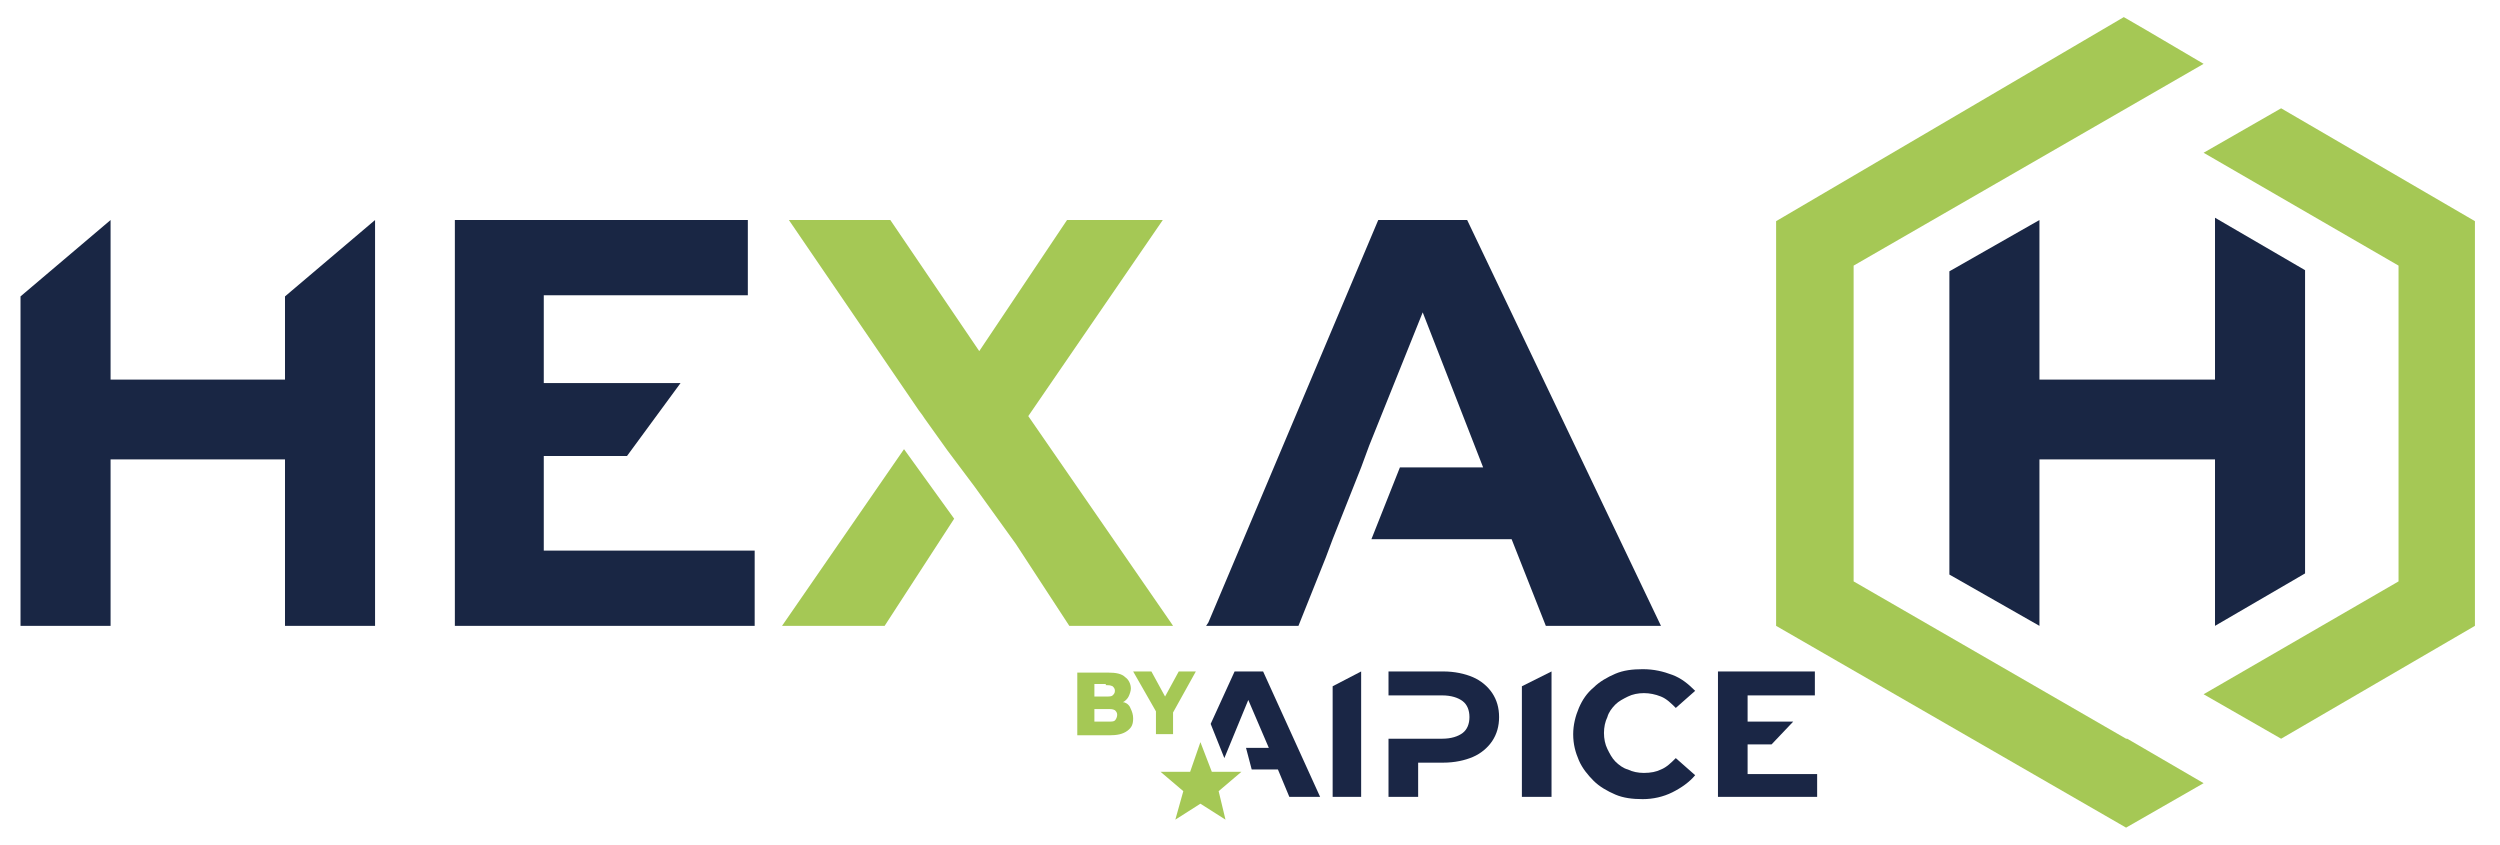 <?xml version="1.0" encoding="utf-8"?>
<!-- Generator: Adobe Illustrator 27.3.1, SVG Export Plug-In . SVG Version: 6.00 Build 0)  -->
<svg version="1.1" id="Calque_1" xmlns="http://www.w3.org/2000/svg" xmlns:xlink="http://www.w3.org/1999/xlink" x="0px" y="0px"
	 viewBox="0 0 219.3 74.1" style="enable-background:new 0 0 219.3 74.1;" xml:space="preserve">
<style type="text/css">
	.st0{fill:#A5C855;}
	.st1{fill:#192644;}
	.st2{fill:#1A2645;}
</style>
<g>
	<polygon class="st0" points="104.9,58.9 103.4,58.9 102.2,61.1 101,58.9 99.4,58.9 101.4,62.4 101.4,64.4 102.9,64.4 102.9,62.5 	
		"/>
	<path class="st0" d="M98.6,61.6c0,0-0.1,0-0.1,0c0.2-0.1,0.4-0.3,0.5-0.5c0.1-0.2,0.2-0.5,0.2-0.7c0-0.4-0.2-0.8-0.5-1
		c-0.3-0.3-0.8-0.4-1.5-0.4h-2.7v5.5h2.8c0.7,0,1.2-0.1,1.6-0.4c0.4-0.3,0.5-0.6,0.5-1.1c0-0.3-0.1-0.6-0.2-0.8
		C99.1,61.9,98.9,61.7,98.6,61.6z M97,60.1c0.2,0,0.4,0,0.6,0.1c0.1,0.1,0.2,0.2,0.2,0.4c0,0.2-0.1,0.3-0.2,0.4
		c-0.1,0.1-0.3,0.1-0.6,0.1h-1v-1.1H97z M97.8,63.2c-0.1,0.1-0.3,0.1-0.6,0.1H96v-1.1h1.2c0.3,0,0.4,0,0.6,0.1
		c0.1,0.1,0.2,0.2,0.2,0.4C98,62.9,97.9,63.1,97.8,63.2z"/>
</g>
<polygon class="st1" points="25,26 25,33.3 9.7,33.3 9.7,19.3 1.8,26 1.8,54.9 9.7,54.9 9.7,40.3 25,40.3 25,54.9 32.9,54.9 
	32.9,19.3 "/>
<polygon class="st1" points="194.3,19.1 194.3,33.3 178.9,33.3 178.9,19.3 171,23.8 171,50.4 178.9,54.9 178.9,40.3 194.3,40.3 
	194.3,54.9 202.2,50.3 202.2,23.7 "/>
<polygon class="st1" points="128.7,19.3 120.9,19.3 106,54.6 105.8,54.9 113.9,54.9 116.3,48.9 116.9,47.3 119.4,41 120.1,39.1 
	124.8,27.4 130.1,41 122.8,41 120.3,47.3 132.6,47.3 135.6,54.9 145.7,54.9 "/>
<polygon class="st0" points="68.6,54.9 77.6,54.9 83.7,45.5 79.3,39.4 "/>
<polygon class="st0" points="102.7,54.6 90.2,36.5 102,19.3 93.6,19.3 85.9,30.8 78.1,19.3 69.2,19.3 80.6,36 80.9,36.4 81.1,36.7 
	83.1,39.5 85.5,42.7 89.1,47.7 89.1,47.7 93.8,54.9 102.9,54.9 "/>
<polygon class="st1" points="47.7,48.3 47.7,40 55,40 59.7,33.6 47.7,33.6 47.7,25.9 65.6,25.9 65.6,19.3 39.9,19.3 39.9,54.9 
	66.2,54.9 66.2,48.3 "/>
<g>
	<polygon class="st0" points="200.1,9.5 193.3,13.4 210.4,23.3 210.4,51 193.3,60.9 200.1,64.8 217.1,54.9 217.1,19.4 	"/>
	<polygon class="st0" points="186.3,1.5 188.2,2.6 193.3,5.6 162.6,23.3 162.6,51 186.5,64.8 186.6,64.8 193.3,68.7 186.5,72.6 
		155.8,54.9 155.8,19.4 	"/>
</g>
<polygon class="st0" points="104.4,67.7 101.8,67.7 103.8,69.4 103.1,71.9 105.3,70.5 107.5,71.9 106.9,69.4 108.9,67.7 106.3,67.7 
	105.3,65.1 "/>
<polygon class="st2" points="116.9,69.9 116.9,60.2 119.4,58.9 119.4,69.9 "/>
<polygon class="st2" points="133.5,69.9 133.5,60.2 136.1,58.9 136.1,69.9 "/>
<polygon class="st2" points="109.5,61.4 111.3,65.6 109.3,65.6 109.8,67.5 112.1,67.5 113.1,69.9 115.8,69.9 110.8,58.9 108.3,58.9 
	106.2,63.5 107.4,66.5 "/>
<g>
	<path class="st2" d="M144.1,70.1c-0.9,0-1.7-0.1-2.4-0.4c-0.7-0.3-1.4-0.7-1.9-1.2c-0.5-0.5-1-1.1-1.3-1.8
		c-0.3-0.7-0.5-1.4-0.5-2.3c0-0.8,0.2-1.6,0.5-2.3c0.3-0.7,0.7-1.3,1.3-1.8c0.5-0.5,1.2-0.9,1.9-1.2c0.7-0.3,1.5-0.4,2.4-0.4
		c1,0,1.8,0.2,2.6,0.5c0.8,0.3,1.4,0.8,2,1.4l-1.7,1.5c-0.4-0.4-0.8-0.8-1.3-1c-0.5-0.2-1-0.3-1.5-0.3c-0.5,0-1,0.1-1.4,0.3
		c-0.4,0.2-0.8,0.4-1.1,0.7c-0.3,0.3-0.6,0.7-0.7,1.1c-0.2,0.4-0.3,0.9-0.3,1.4c0,0.5,0.1,1,0.3,1.4c0.2,0.4,0.4,0.8,0.7,1.1
		c0.3,0.3,0.7,0.6,1.1,0.7c0.4,0.2,0.9,0.3,1.4,0.3c0.6,0,1.1-0.1,1.5-0.3c0.5-0.2,0.9-0.6,1.3-1l1.7,1.5c-0.5,0.6-1.2,1.1-2,1.5
		C145.9,69.9,145,70.1,144.1,70.1"/>
</g>
<polygon class="st2" points="150.7,58.9 150.7,69.9 159.4,69.9 159.4,67.9 153.3,67.9 153.3,65.3 155.4,65.3 157.3,63.3 153.3,63.3 
	153.3,61 159.2,61 159.2,58.9 "/>
<g>
	<path class="st2" d="M121.8,61l2.6,0l2.1,0c0.8,0,1.4,0.2,1.8,0.5c0.4,0.3,0.6,0.8,0.6,1.4s-0.2,1.1-0.6,1.4
		c-0.4,0.3-1,0.5-1.8,0.5h-2.1l-2.6,0v5.1h2.6v-3h2.2c1,0,1.9-0.2,2.6-0.5c0.7-0.3,1.3-0.8,1.7-1.4c0.4-0.6,0.6-1.3,0.6-2.1
		c0-0.8-0.2-1.5-0.6-2.1c-0.4-0.6-1-1.1-1.7-1.4c-0.7-0.3-1.6-0.5-2.6-0.5h-4.8V61L121.8,61L121.8,61"/>
</g>
</svg>
